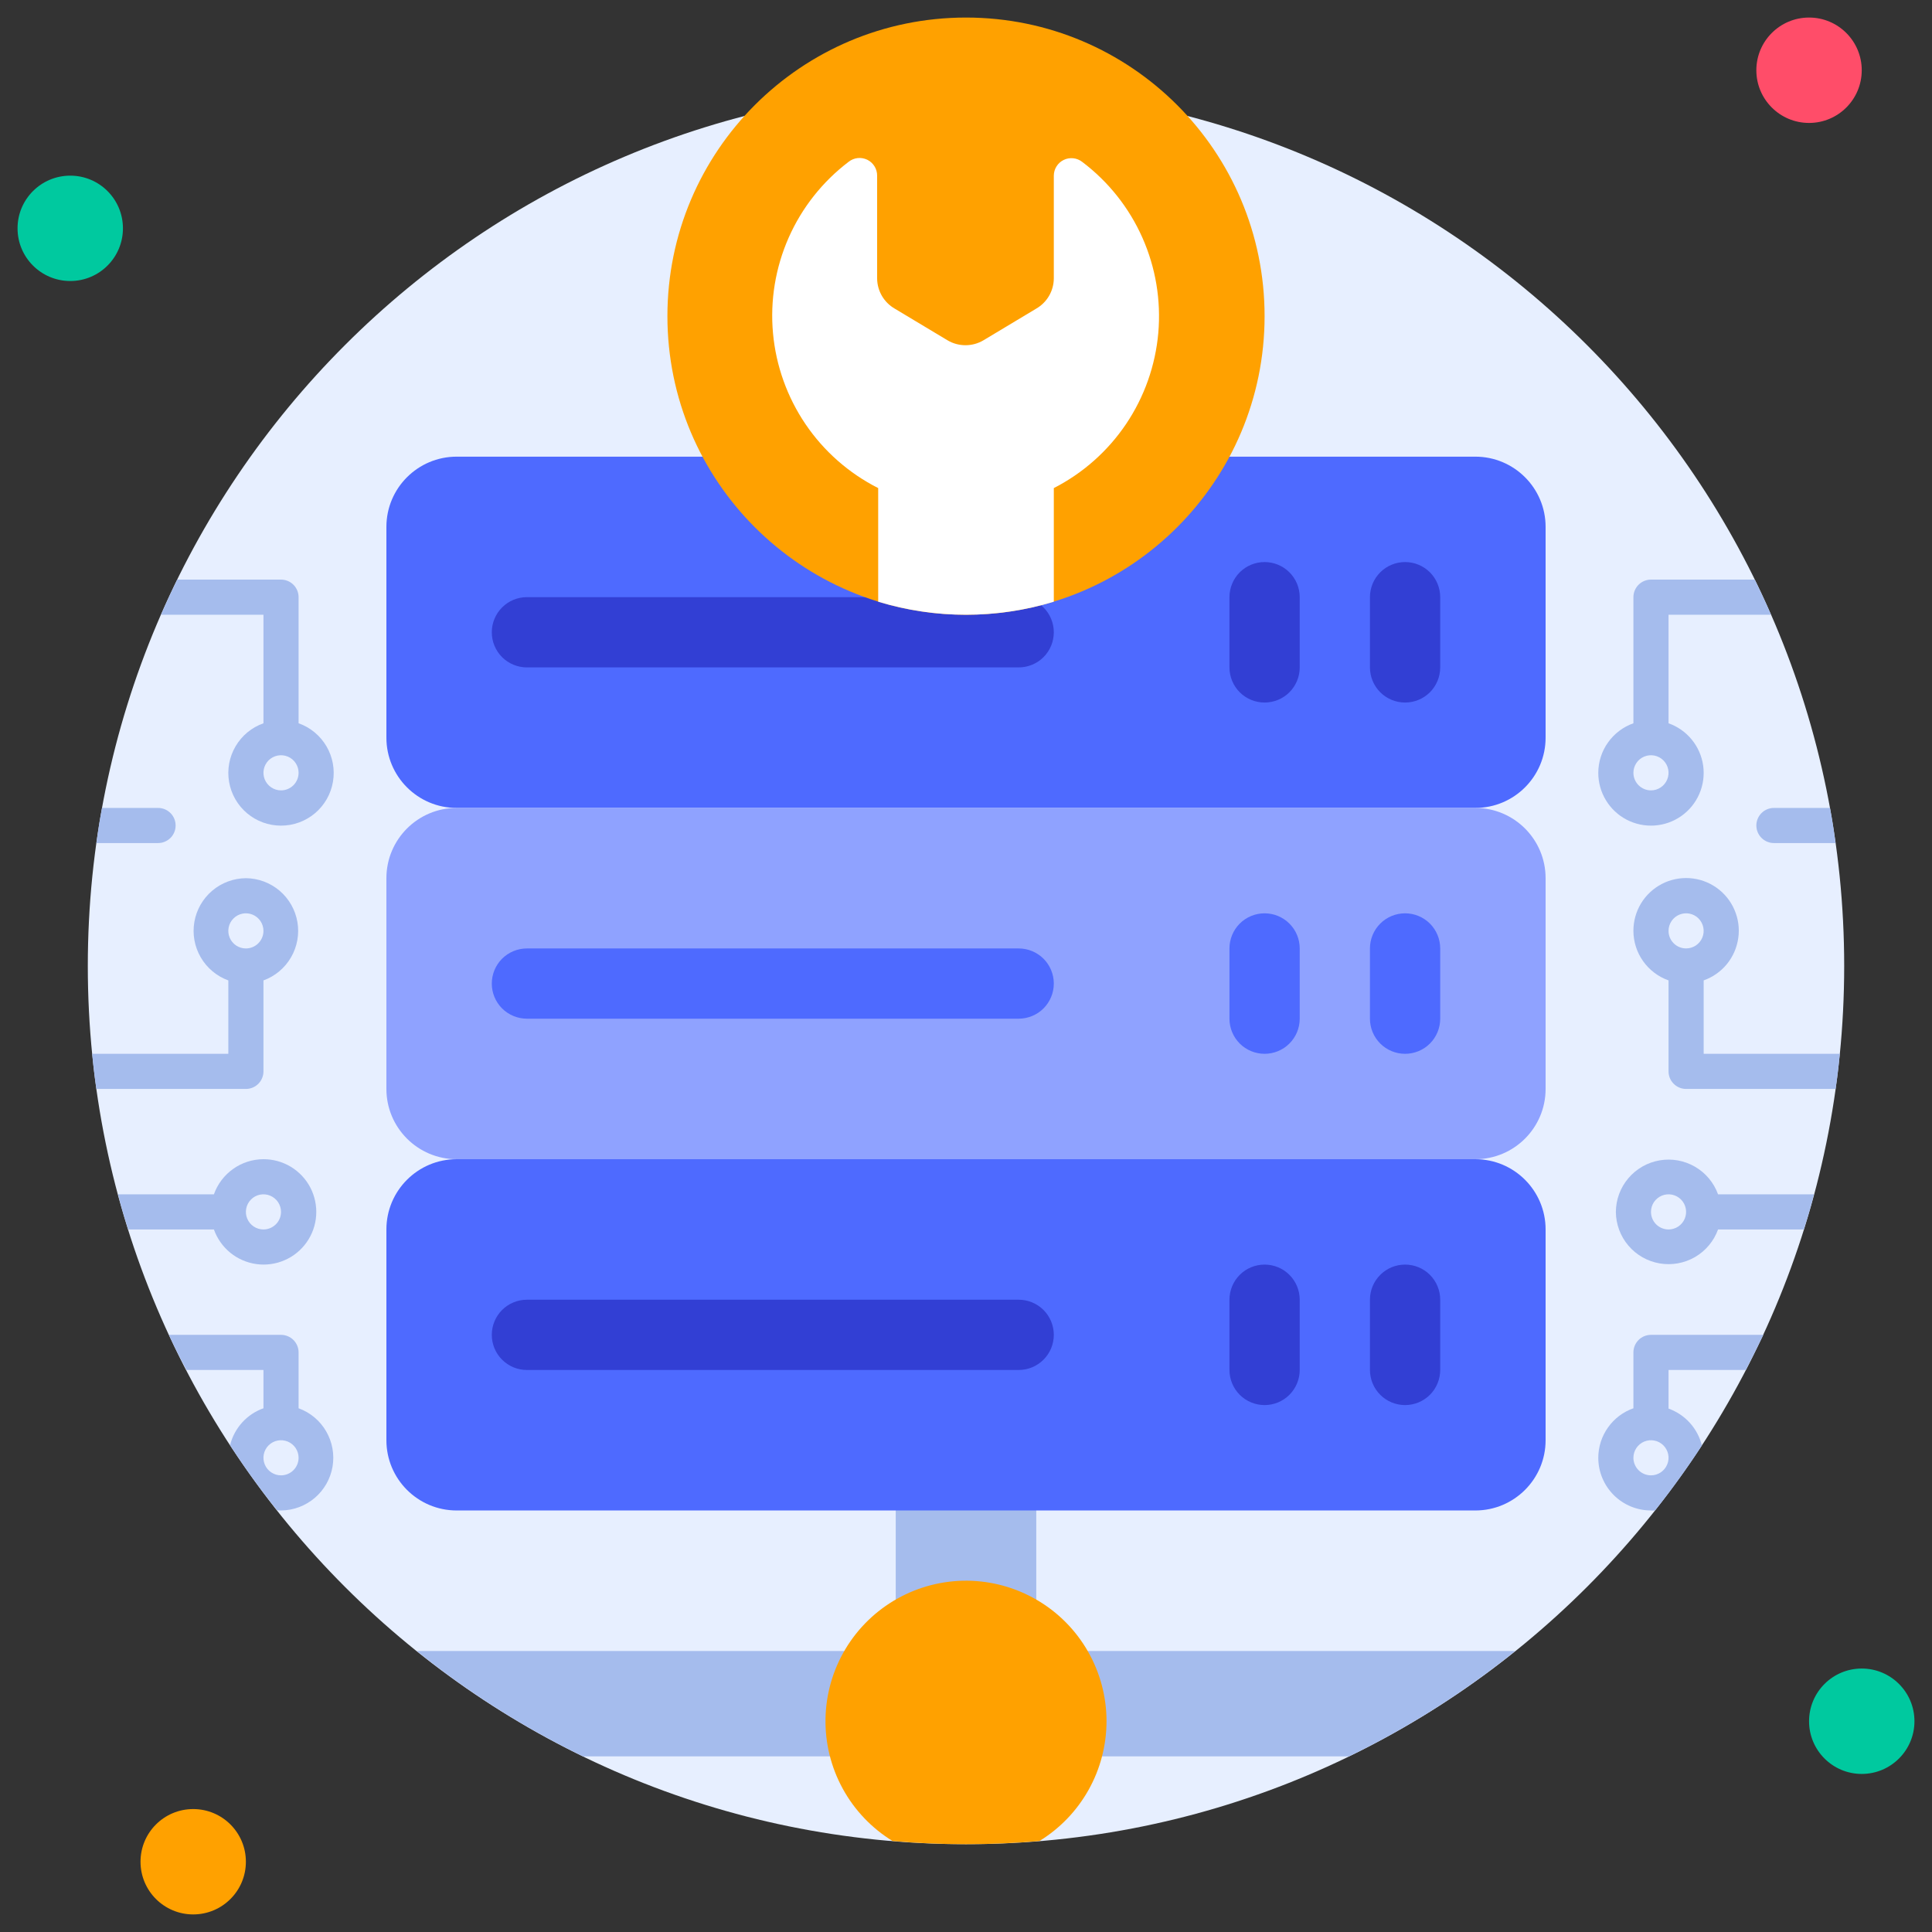 <svg width="60" height="60" viewBox="0 0 60 60" fill="none" xmlns="http://www.w3.org/2000/svg">
<rect x="0" y="0" width="60" height="60" fill="#333333" stroke="none"/>
<g clip-path="url(#clip0_1890_257)">
<path d="M30 57.273C45.062 57.273 57.273 45.062 57.273 30C57.273 14.938 45.062 2.727 30 2.727C14.938 2.727 2.727 14.938 2.727 30C2.727 45.062 14.938 57.273 30 57.273Z" fill="#E7EFFF"/>
<path d="M47.056 51.273C45.465 52.554 43.734 53.652 41.896 54.545H18.104C16.266 53.652 14.535 52.554 12.944 51.273H47.056Z" fill="#A5BCED"/>
<path d="M27.818 44.727H32.182V53.454H27.818V44.727Z" fill="#A5BCED"/>
<path d="M2.182 8.727C3.086 8.727 3.818 7.995 3.818 7.091C3.818 6.187 3.086 5.455 2.182 5.455C1.278 5.455 0.545 6.187 0.545 7.091C0.545 7.995 1.278 8.727 2.182 8.727Z" fill="#00C99F"/>
<path d="M56.182 3.818C57.086 3.818 57.818 3.086 57.818 2.182C57.818 1.278 57.086 0.545 56.182 0.545C55.278 0.545 54.545 1.278 54.545 2.182C54.545 3.086 55.278 3.818 56.182 3.818Z" fill="#FF4D69"/>
<path d="M57.818 55.091C58.722 55.091 59.455 54.358 59.455 53.455C59.455 52.551 58.722 51.818 57.818 51.818C56.914 51.818 56.182 52.551 56.182 53.455C56.182 54.358 56.914 55.091 57.818 55.091Z" fill="#00C99F"/>
<path d="M6 59.454C6.904 59.454 7.636 58.722 7.636 57.818C7.636 56.914 6.904 56.182 6 56.182C5.096 56.182 4.364 56.914 4.364 57.818C4.364 58.722 5.096 59.454 6 59.454Z" fill="#FFA100"/>
<path d="M45.818 14.182H14.182C12.977 14.182 12 15.159 12 16.363V22.909C12 24.114 12.977 25.091 14.182 25.091H45.818C47.023 25.091 48 24.114 48 22.909V16.363C48 15.159 47.023 14.182 45.818 14.182Z" fill="#4E6AFF"/>
<path d="M32.727 19.636C32.727 19.926 32.612 20.203 32.408 20.408C32.203 20.612 31.926 20.727 31.636 20.727H16.364C16.074 20.727 15.797 20.612 15.592 20.408C15.388 20.203 15.273 19.926 15.273 19.636C15.273 19.347 15.388 19.07 15.592 18.865C15.797 18.66 16.074 18.545 16.364 18.545H31.636C31.926 18.545 32.203 18.66 32.408 18.865C32.612 19.07 32.727 19.347 32.727 19.636Z" fill="#323FD4"/>
<path d="M45.818 25.091H14.182C12.977 25.091 12 26.068 12 27.273V33.818C12 35.023 12.977 36 14.182 36H45.818C47.023 36 48 35.023 48 33.818V27.273C48 26.068 47.023 25.091 45.818 25.091Z" fill="#8FA2FF"/>
<path d="M45.818 36H14.182C12.977 36 12 36.977 12 38.182V44.727C12 45.932 12.977 46.909 14.182 46.909H45.818C47.023 46.909 48 45.932 48 44.727V38.182C48 36.977 47.023 36 45.818 36Z" fill="#4E6AFF"/>
<path d="M30 19.091C35.121 19.091 39.273 14.939 39.273 9.818C39.273 4.697 35.121 0.545 30 0.545C24.879 0.545 20.727 4.697 20.727 9.818C20.727 14.939 24.879 19.091 30 19.091Z" fill="#FFA100"/>
<path d="M33.611 5.029C33.531 4.966 33.434 4.926 33.333 4.915C33.231 4.904 33.128 4.921 33.036 4.966C32.944 5.01 32.866 5.079 32.812 5.166C32.757 5.252 32.728 5.352 32.727 5.455V8.651C32.725 8.84 32.674 9.026 32.578 9.19C32.483 9.353 32.346 9.489 32.182 9.584L30.546 10.566C30.376 10.668 30.182 10.721 29.984 10.721C29.786 10.721 29.591 10.668 29.422 10.566L27.785 9.584C27.621 9.489 27.485 9.353 27.389 9.19C27.294 9.026 27.242 8.84 27.24 8.651V5.455C27.241 5.352 27.212 5.251 27.158 5.164C27.104 5.077 27.026 5.006 26.934 4.961C26.841 4.916 26.738 4.898 26.636 4.909C26.534 4.92 26.437 4.96 26.356 5.024C25.546 5.639 24.904 6.45 24.493 7.38C24.082 8.311 23.914 9.331 24.006 10.345C24.098 11.358 24.446 12.332 25.017 13.174C25.588 14.016 26.365 14.699 27.273 15.158V18.687C29.051 19.227 30.949 19.227 32.727 18.687V15.158C33.632 14.695 34.404 14.01 34.972 13.167C35.539 12.324 35.883 11.351 35.972 10.338C36.06 9.326 35.89 8.308 35.477 7.379C35.064 6.45 34.422 5.642 33.611 5.029Z" fill="white"/>
<path d="M43.636 21.818C43.347 21.818 43.069 21.703 42.865 21.499C42.66 21.294 42.545 21.017 42.545 20.727V18.546C42.545 18.256 42.66 17.979 42.865 17.774C43.069 17.57 43.347 17.455 43.636 17.455C43.926 17.455 44.203 17.57 44.408 17.774C44.612 17.979 44.727 18.256 44.727 18.546V20.727C44.727 21.017 44.612 21.294 44.408 21.499C44.203 21.703 43.926 21.818 43.636 21.818Z" fill="#323FD4"/>
<path d="M39.273 21.818C38.983 21.818 38.706 21.703 38.501 21.499C38.297 21.294 38.182 21.017 38.182 20.727V18.546C38.182 18.256 38.297 17.979 38.501 17.774C38.706 17.57 38.983 17.455 39.273 17.455C39.562 17.455 39.84 17.57 40.044 17.774C40.249 17.979 40.364 18.256 40.364 18.546V20.727C40.364 21.017 40.249 21.294 40.044 21.499C39.84 21.703 39.562 21.818 39.273 21.818Z" fill="#323FD4"/>
<path d="M32.727 30.546C32.727 30.835 32.612 31.112 32.408 31.317C32.203 31.521 31.926 31.636 31.636 31.636H16.364C16.074 31.636 15.797 31.521 15.592 31.317C15.388 31.112 15.273 30.835 15.273 30.546C15.273 30.256 15.388 29.979 15.592 29.774C15.797 29.57 16.074 29.455 16.364 29.455H31.636C31.926 29.455 32.203 29.57 32.408 29.774C32.612 29.979 32.727 30.256 32.727 30.546Z" fill="#4E6AFF"/>
<path d="M43.636 32.727C43.347 32.727 43.069 32.612 42.865 32.408C42.66 32.203 42.545 31.926 42.545 31.637V29.455C42.545 29.165 42.66 28.888 42.865 28.683C43.069 28.479 43.347 28.364 43.636 28.364C43.926 28.364 44.203 28.479 44.408 28.683C44.612 28.888 44.727 29.165 44.727 29.455V31.637C44.727 31.926 44.612 32.203 44.408 32.408C44.203 32.612 43.926 32.727 43.636 32.727Z" fill="#4E6AFF"/>
<path d="M39.273 32.727C38.983 32.727 38.706 32.612 38.501 32.408C38.297 32.203 38.182 31.926 38.182 31.637V29.455C38.182 29.165 38.297 28.888 38.501 28.683C38.706 28.479 38.983 28.364 39.273 28.364C39.562 28.364 39.84 28.479 40.044 28.683C40.249 28.888 40.364 29.165 40.364 29.455V31.637C40.364 31.926 40.249 32.203 40.044 32.408C39.84 32.612 39.562 32.727 39.273 32.727Z" fill="#4E6AFF"/>
<path d="M32.727 41.455C32.727 41.744 32.612 42.022 32.408 42.226C32.203 42.431 31.926 42.546 31.636 42.546H16.364C16.074 42.546 15.797 42.431 15.592 42.226C15.388 42.022 15.273 41.744 15.273 41.455C15.273 41.165 15.388 40.888 15.592 40.683C15.797 40.479 16.074 40.364 16.364 40.364H31.636C31.926 40.364 32.203 40.479 32.408 40.683C32.612 40.888 32.727 41.165 32.727 41.455Z" fill="#323FD4"/>
<path d="M43.636 43.636C43.347 43.636 43.069 43.521 42.865 43.317C42.66 43.112 42.545 42.834 42.545 42.545V40.363C42.545 40.074 42.66 39.797 42.865 39.592C43.069 39.387 43.347 39.273 43.636 39.273C43.926 39.273 44.203 39.387 44.408 39.592C44.612 39.797 44.727 40.074 44.727 40.363V42.545C44.727 42.834 44.612 43.112 44.408 43.317C44.203 43.521 43.926 43.636 43.636 43.636Z" fill="#323FD4"/>
<path d="M39.273 43.636C38.983 43.636 38.706 43.521 38.501 43.317C38.297 43.112 38.182 42.834 38.182 42.545V40.363C38.182 40.074 38.297 39.797 38.501 39.592C38.706 39.387 38.983 39.273 39.273 39.273C39.562 39.273 39.84 39.387 40.044 39.592C40.249 39.797 40.364 40.074 40.364 40.363V42.545C40.364 42.834 40.249 43.112 40.044 43.317C39.84 43.521 39.562 43.636 39.273 43.636Z" fill="#323FD4"/>
<path d="M34.364 53.455C34.363 54.201 34.172 54.935 33.807 55.586C33.442 56.238 32.916 56.785 32.28 57.175C30.763 57.306 29.237 57.306 27.72 57.175C27.071 56.777 26.537 56.216 26.172 55.549C25.806 54.881 25.622 54.129 25.637 53.368C25.652 52.607 25.866 51.863 26.257 51.21C26.648 50.558 27.204 50.018 27.868 49.647C28.532 49.275 29.282 49.083 30.043 49.09C30.804 49.098 31.55 49.305 32.207 49.69C32.863 50.075 33.408 50.624 33.786 51.285C34.165 51.946 34.364 52.693 34.364 53.455Z" fill="#FFA100"/>
<path d="M9.273 22.462V18.546C9.273 18.401 9.215 18.262 9.113 18.16C9.011 18.058 8.872 18 8.727 18H5.504C5.329 18.36 5.16 18.72 5.002 19.091H8.182V22.462C7.818 22.59 7.511 22.844 7.316 23.177C7.12 23.51 7.049 23.901 7.114 24.281C7.18 24.662 7.377 25.007 7.672 25.256C7.968 25.505 8.341 25.641 8.727 25.641C9.113 25.641 9.487 25.505 9.782 25.256C10.077 25.007 10.275 24.662 10.34 24.281C10.405 23.901 10.334 23.51 10.139 23.177C9.943 22.844 9.637 22.59 9.273 22.462ZM8.727 24.546C8.619 24.546 8.514 24.514 8.424 24.453C8.334 24.394 8.265 24.308 8.223 24.209C8.182 24.109 8.171 23.999 8.192 23.894C8.213 23.788 8.265 23.691 8.341 23.614C8.418 23.538 8.515 23.486 8.621 23.465C8.727 23.444 8.836 23.455 8.936 23.496C9.036 23.537 9.121 23.607 9.181 23.697C9.241 23.787 9.273 23.892 9.273 24C9.273 24.145 9.215 24.283 9.113 24.386C9.011 24.488 8.872 24.546 8.727 24.546Z" fill="#A5BCED"/>
<path d="M9.273 43.735V42C9.273 41.855 9.215 41.717 9.113 41.614C9.01 41.512 8.872 41.455 8.727 41.455H5.247C5.416 41.825 5.596 42.185 5.793 42.545H8.182V43.735C7.928 43.825 7.701 43.977 7.52 44.177C7.339 44.377 7.21 44.618 7.145 44.88C7.596 45.578 8.082 46.251 8.602 46.898C8.643 46.907 8.685 46.911 8.727 46.909C9.111 46.906 9.481 46.768 9.774 46.52C10.066 46.272 10.262 45.928 10.327 45.55C10.392 45.172 10.322 44.783 10.129 44.451C9.937 44.119 9.633 43.865 9.273 43.735ZM8.727 45.818C8.619 45.818 8.514 45.786 8.424 45.726C8.334 45.666 8.264 45.581 8.223 45.481C8.182 45.382 8.171 45.272 8.192 45.166C8.213 45.061 8.265 44.963 8.341 44.887C8.418 44.811 8.515 44.759 8.621 44.738C8.726 44.717 8.836 44.728 8.936 44.769C9.035 44.81 9.121 44.88 9.181 44.97C9.241 45.059 9.273 45.165 9.273 45.273C9.273 45.417 9.215 45.556 9.113 45.658C9.01 45.761 8.872 45.818 8.727 45.818Z" fill="#A5BCED"/>
<path d="M7.636 27.273C7.253 27.276 6.882 27.414 6.59 27.662C6.297 27.911 6.101 28.254 6.036 28.632C5.971 29.01 6.041 29.399 6.234 29.731C6.427 30.063 6.73 30.317 7.091 30.448V32.727H2.864C2.896 33.093 2.94 33.458 2.994 33.818H7.636C7.781 33.818 7.92 33.761 8.022 33.659C8.124 33.556 8.182 33.418 8.182 33.273V30.448C8.542 30.317 8.846 30.063 9.038 29.731C9.231 29.399 9.301 29.01 9.236 28.632C9.171 28.254 8.975 27.911 8.683 27.662C8.39 27.414 8.02 27.276 7.636 27.273ZM7.636 29.455C7.528 29.455 7.423 29.423 7.333 29.363C7.244 29.303 7.174 29.218 7.132 29.118C7.091 29.018 7.08 28.909 7.101 28.803C7.122 28.697 7.174 28.6 7.251 28.524C7.327 28.447 7.424 28.395 7.53 28.374C7.636 28.353 7.745 28.364 7.845 28.405C7.945 28.447 8.03 28.517 8.09 28.606C8.15 28.696 8.182 28.801 8.182 28.909C8.182 29.054 8.124 29.193 8.022 29.295C7.92 29.397 7.781 29.455 7.636 29.455Z" fill="#A5BCED"/>
<path d="M8.182 36C7.844 36.001 7.515 36.106 7.24 36.302C6.964 36.497 6.756 36.773 6.643 37.091H3.665C3.758 37.462 3.867 37.822 3.982 38.182H6.643C6.744 38.465 6.92 38.715 7.152 38.905C7.385 39.094 7.665 39.216 7.963 39.257C8.26 39.298 8.563 39.257 8.838 39.137C9.114 39.018 9.351 38.825 9.524 38.579C9.697 38.334 9.799 38.046 9.819 37.746C9.839 37.447 9.776 37.147 9.638 36.881C9.499 36.615 9.29 36.392 9.033 36.236C8.776 36.081 8.482 35.999 8.182 36ZM8.182 38.182C8.074 38.182 7.968 38.15 7.879 38.09C7.789 38.03 7.719 37.945 7.678 37.845C7.636 37.745 7.626 37.636 7.647 37.53C7.668 37.424 7.72 37.327 7.796 37.251C7.872 37.174 7.969 37.122 8.075 37.101C8.181 37.08 8.291 37.091 8.39 37.132C8.49 37.174 8.575 37.244 8.635 37.333C8.695 37.423 8.727 37.529 8.727 37.636C8.727 37.781 8.67 37.92 8.567 38.022C8.465 38.124 8.326 38.182 8.182 38.182Z" fill="#A5BCED"/>
<path d="M5.454 25.636C5.454 25.781 5.397 25.92 5.295 26.022C5.192 26.124 5.054 26.182 4.909 26.182H2.994C3.043 25.816 3.098 25.451 3.169 25.091H4.909C5.054 25.091 5.192 25.148 5.295 25.251C5.397 25.353 5.454 25.492 5.454 25.636Z" fill="#A5BCED"/>
<path d="M49.636 24C49.635 24.3 49.717 24.595 49.873 24.852C50.028 25.108 50.251 25.318 50.517 25.456C50.784 25.595 51.083 25.657 51.382 25.637C51.682 25.617 51.97 25.515 52.215 25.342C52.461 25.169 52.654 24.932 52.773 24.657C52.893 24.381 52.935 24.078 52.894 23.781C52.853 23.483 52.73 23.203 52.541 22.971C52.351 22.738 52.101 22.562 51.818 22.462V19.091H54.998C54.84 18.72 54.671 18.36 54.496 18H51.273C51.128 18 50.989 18.058 50.887 18.16C50.785 18.262 50.727 18.401 50.727 18.546V22.462C50.409 22.574 50.133 22.783 49.938 23.058C49.742 23.333 49.637 23.662 49.636 24ZM50.727 24C50.727 23.892 50.759 23.787 50.819 23.697C50.879 23.607 50.964 23.537 51.064 23.496C51.163 23.455 51.273 23.444 51.379 23.465C51.485 23.486 51.582 23.538 51.658 23.614C51.735 23.691 51.786 23.788 51.808 23.894C51.829 23.999 51.818 24.109 51.776 24.209C51.735 24.308 51.665 24.394 51.576 24.453C51.486 24.514 51.38 24.546 51.273 24.546C51.128 24.546 50.989 24.488 50.887 24.386C50.785 24.283 50.727 24.145 50.727 24Z" fill="#A5BCED"/>
<path d="M49.636 45.273C49.636 45.707 49.809 46.123 50.115 46.43C50.422 46.737 50.839 46.909 51.273 46.909C51.314 46.915 51.356 46.915 51.398 46.909C51.914 46.262 52.4 45.589 52.854 44.891C52.789 44.63 52.661 44.388 52.48 44.188C52.299 43.988 52.072 43.836 51.818 43.745V42.545H54.218C54.404 42.185 54.584 41.825 54.764 41.455H51.273C51.128 41.455 50.989 41.512 50.887 41.614C50.785 41.717 50.727 41.855 50.727 42V43.735C50.409 43.847 50.133 44.055 49.938 44.331C49.742 44.606 49.637 44.935 49.636 45.273ZM50.727 45.273C50.727 45.165 50.759 45.059 50.819 44.97C50.879 44.88 50.964 44.81 51.064 44.769C51.163 44.728 51.273 44.717 51.379 44.738C51.485 44.759 51.582 44.811 51.658 44.887C51.735 44.963 51.786 45.061 51.808 45.166C51.829 45.272 51.818 45.382 51.776 45.481C51.735 45.581 51.665 45.666 51.576 45.726C51.486 45.786 51.38 45.818 51.273 45.818C51.128 45.818 50.989 45.761 50.887 45.658C50.785 45.556 50.727 45.417 50.727 45.273Z" fill="#A5BCED"/>
<path d="M50.727 28.909C50.728 29.247 50.833 29.576 51.029 29.851C51.224 30.126 51.5 30.335 51.818 30.447V33.273C51.818 33.417 51.875 33.556 51.978 33.658C52.08 33.761 52.219 33.818 52.363 33.818H57.005C57.06 33.458 57.103 33.093 57.136 32.727H52.909V30.447C53.192 30.347 53.442 30.171 53.632 29.939C53.821 29.706 53.943 29.425 53.984 29.128C54.026 28.831 53.984 28.528 53.864 28.253C53.745 27.977 53.552 27.74 53.306 27.567C53.061 27.394 52.773 27.292 52.473 27.272C52.174 27.252 51.874 27.314 51.608 27.453C51.342 27.591 51.119 27.8 50.963 28.057C50.808 28.314 50.726 28.609 50.727 28.909ZM51.818 28.909C51.818 28.801 51.85 28.696 51.91 28.606C51.97 28.516 52.055 28.446 52.155 28.405C52.254 28.364 52.364 28.353 52.47 28.374C52.576 28.395 52.673 28.447 52.749 28.523C52.825 28.6 52.877 28.697 52.898 28.803C52.919 28.908 52.909 29.018 52.867 29.118C52.826 29.217 52.756 29.303 52.666 29.363C52.577 29.422 52.471 29.454 52.363 29.454C52.219 29.454 52.08 29.397 51.978 29.295C51.875 29.192 51.818 29.054 51.818 28.909Z" fill="#A5BCED"/>
<path d="M50.182 37.636C50.185 38.02 50.322 38.391 50.571 38.683C50.819 38.976 51.163 39.171 51.541 39.236C51.919 39.301 52.308 39.231 52.64 39.039C52.972 38.846 53.225 38.543 53.356 38.182H56.018C56.133 37.822 56.242 37.462 56.334 37.091H53.356C53.225 36.73 52.972 36.427 52.64 36.234C52.308 36.041 51.919 35.971 51.541 36.036C51.163 36.101 50.819 36.297 50.571 36.59C50.322 36.882 50.185 37.253 50.182 37.636ZM51.273 37.636C51.273 37.529 51.304 37.423 51.364 37.333C51.424 37.244 51.51 37.174 51.609 37.132C51.709 37.091 51.819 37.08 51.924 37.101C52.03 37.122 52.127 37.174 52.204 37.251C52.28 37.327 52.332 37.424 52.353 37.53C52.374 37.636 52.363 37.745 52.322 37.845C52.281 37.945 52.211 38.03 52.121 38.09C52.031 38.15 51.926 38.182 51.818 38.182C51.673 38.182 51.535 38.124 51.432 38.022C51.33 37.92 51.273 37.781 51.273 37.636Z" fill="#A5BCED"/>
<path d="M54.545 25.636C54.545 25.781 54.603 25.92 54.705 26.022C54.807 26.124 54.946 26.182 55.091 26.182H57.005C56.956 25.816 56.902 25.451 56.831 25.091H55.091C54.946 25.091 54.807 25.148 54.705 25.251C54.603 25.353 54.545 25.492 54.545 25.636Z" fill="#A5BCED"/>
</g>
<defs>
<clipPath id="clip0_1890_257">
<rect width="60" height="60" fill="white"/>
</clipPath>
</defs>
</svg>
